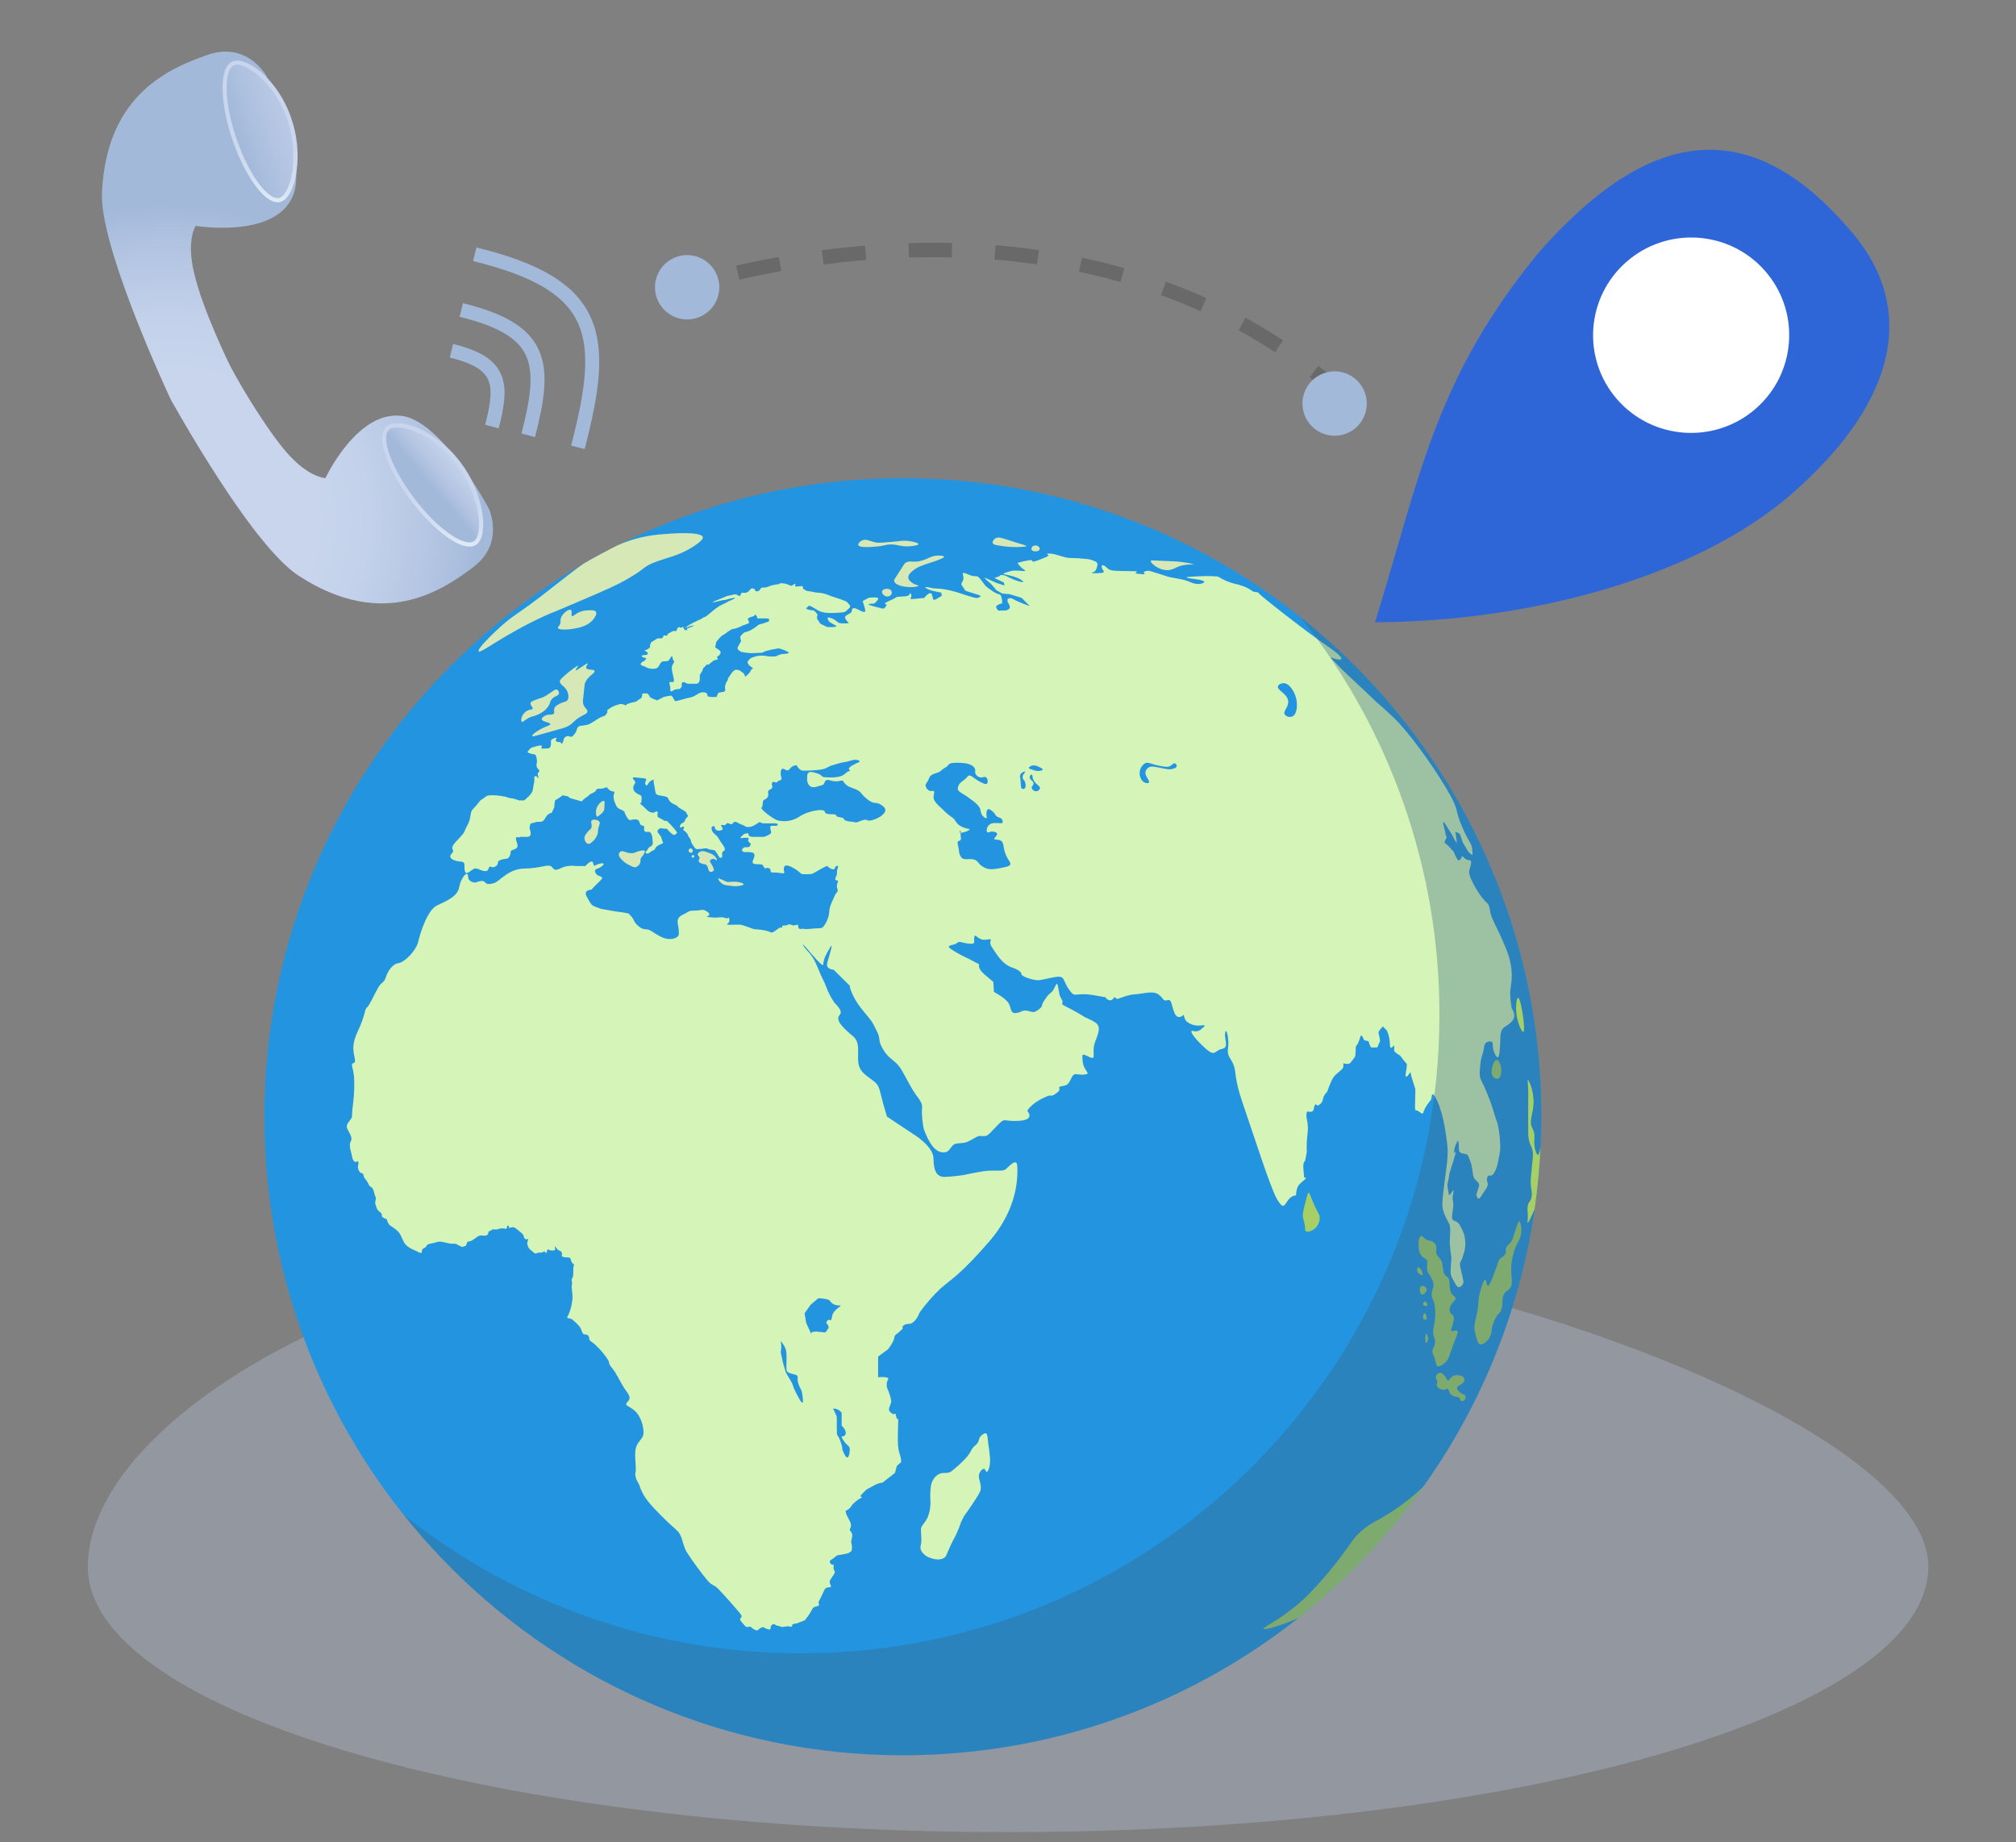 <svg width="197" height="180" viewBox="0 0 197 180" fill="none" xmlns="http://www.w3.org/2000/svg">
<rect x="0" y="0" width="197" height="180" fill="#808080" stroke="none"/>
<path opacity="0.31" d="M98.508 179.011C48.843 179.011 8.581 167.396 8.581 153.069C8.581 138.741 38.112 119.095 87.777 119.095C137.442 119.095 188.435 138.741 188.435 153.069C188.435 167.396 148.173 179.011 98.508 179.011Z" fill="#BFCFE8"/>
<path d="M88.228 171.502C122.684 171.502 150.616 143.57 150.616 109.114C150.616 74.657 122.684 46.725 88.228 46.725C53.771 46.725 25.839 74.657 25.839 109.114C25.839 143.57 53.771 171.502 88.228 171.502Z" fill="#2394E0"/>
<path d="M95.823 140.338C95.604 140.603 95.71 140.745 95.491 141.038C95.333 141.25 95.251 141.224 95.049 141.48C94.95 141.621 94.863 141.769 94.79 141.924C94.633 142.179 94.446 142.415 94.233 142.625C93.933 142.94 93.613 143.236 93.274 143.509C93.159 143.618 93.035 143.717 92.903 143.805C92.485 144.024 92.227 143.838 91.833 143.99C91.546 144.119 91.312 144.34 91.168 144.618C90.963 144.958 90.943 145.27 90.909 145.872C90.874 146.539 90.967 146.588 90.909 147.127C90.886 147.51 90.799 147.887 90.651 148.241C90.354 148.918 90.001 148.997 89.988 149.495C89.988 149.635 90.012 149.702 90.025 150.159C90.034 150.331 90.034 150.503 90.025 150.675C89.993 151.034 89.917 151.097 89.951 151.301C89.984 151.466 90.06 151.618 90.172 151.743C90.366 151.974 90.625 152.142 90.915 152.225C91.151 152.303 91.777 152.514 92.243 152.225C92.496 152.065 92.472 151.903 92.906 150.971C93.213 150.315 93.23 150.382 93.497 149.789C93.858 148.99 93.793 148.94 94.055 148.425C94.274 147.987 94.333 147.998 94.984 147.024C95.53 146.194 95.805 145.776 95.833 145.547C95.92 144.804 95.45 144.39 95.758 143.851C95.848 143.693 96.026 143.479 96.163 143.518C96.301 143.558 96.32 143.81 96.422 143.814C96.557 143.814 96.672 143.364 96.68 143.335C96.756 142.971 96.769 142.597 96.717 142.229C96.643 141.3 96.628 141.635 96.531 140.717C96.489 140.312 96.476 140.104 96.346 140.052C96.215 140 95.939 140.193 95.823 140.338Z" fill="#D5F4B7"/>
<path d="M60.733 83.174C60.677 83.189 60.625 83.216 60.582 83.255C60.539 83.293 60.505 83.341 60.484 83.395C60.4 83.634 60.67 83.913 60.842 84.086C61.04 84.277 61.27 84.431 61.521 84.543C61.818 84.699 61.97 84.775 62.13 84.729C62.219 84.697 62.3 84.648 62.369 84.584C62.438 84.52 62.493 84.443 62.531 84.357C62.643 84.123 62.531 84.056 62.643 83.829C62.73 83.659 62.829 83.633 62.947 83.387C62.999 83.272 63.037 83.201 63.001 83.138C62.938 83.04 62.678 83.103 62.476 83.153C62.08 83.248 62.071 83.339 61.825 83.359C61.614 83.373 61.403 83.346 61.203 83.278C60.974 83.213 60.88 83.133 60.733 83.174Z" fill="#D6E8B5"/>
<path d="M59.031 78.26C58.91 78.187 58.593 78.445 58.424 78.704C58.308 78.885 58.244 79.096 58.238 79.311C58.238 79.387 58.218 79.746 58.349 79.79C58.411 79.811 58.502 79.731 58.682 79.569C58.818 79.47 58.931 79.344 59.015 79.198C59.057 79.054 59.076 78.905 59.07 78.755C59.081 78.449 59.087 78.293 59.031 78.26Z" fill="#D6E8B5"/>
<path d="M57.814 80.179C57.667 80.343 57.912 80.582 57.777 80.898C57.713 81.047 57.647 81.017 57.427 81.284C57.242 81.515 57.126 81.656 57.113 81.842C57.095 82.102 57.262 82.416 57.485 82.451C57.624 82.472 57.741 82.371 57.89 82.247C58.104 82.063 58.269 81.829 58.369 81.565C58.498 81.231 58.369 81.244 58.516 80.772C58.579 80.56 58.646 80.421 58.572 80.292C58.51 80.206 58.417 80.147 58.313 80.125C58.295 80.118 57.957 80.019 57.814 80.179Z" fill="#D6E8B5"/>
<path d="M67.476 82.889C67.419 82.898 67.368 82.929 67.333 82.975C67.299 83.021 67.283 83.079 67.291 83.136C67.296 83.166 67.308 83.195 67.325 83.221C67.341 83.246 67.363 83.268 67.388 83.286C67.414 83.303 67.442 83.315 67.472 83.321C67.502 83.327 67.533 83.327 67.563 83.321H67.586C67.616 83.307 67.642 83.285 67.662 83.257C67.681 83.23 67.693 83.197 67.697 83.164C67.704 83.101 67.686 83.038 67.647 82.988C67.608 82.938 67.55 82.906 67.487 82.899L67.476 82.889Z" fill="#D6E8B5"/>
<path d="M67.597 83.618C67.582 83.647 67.579 83.681 67.587 83.714C67.596 83.746 67.616 83.774 67.644 83.792C67.674 83.807 67.707 83.81 67.74 83.801C67.772 83.793 67.799 83.773 67.818 83.746C67.836 83.724 67.847 83.697 67.848 83.669C67.85 83.641 67.843 83.613 67.827 83.59C67.813 83.576 67.796 83.564 67.778 83.557C67.76 83.549 67.74 83.545 67.72 83.545C67.7 83.545 67.68 83.549 67.662 83.557C67.643 83.564 67.626 83.576 67.612 83.59C67.606 83.598 67.6 83.607 67.597 83.618Z" fill="#D6E8B5"/>
<path d="M68.39 83.229C68.355 83.248 68.179 83.352 68.179 83.487C68.179 83.623 68.323 83.636 68.353 83.792C68.383 83.948 68.234 84.034 68.279 84.164C68.323 84.294 68.446 84.327 68.593 84.385C68.816 84.472 68.859 84.418 68.965 84.478C69.254 84.63 69.137 85.085 69.379 85.178C69.447 85.2 69.521 85.198 69.589 85.173C69.656 85.148 69.713 85.101 69.75 85.039C69.782 84.972 69.75 84.9 69.704 84.781C69.501 84.327 69.332 84.223 69.381 84.09C69.419 84.028 69.475 83.979 69.541 83.949C69.607 83.92 69.681 83.911 69.752 83.924C69.914 83.948 70.001 84.097 70.038 84.071C70.076 84.045 70.038 83.917 69.964 83.803C69.837 83.615 69.653 83.473 69.438 83.398C69.059 83.233 68.688 83.066 68.39 83.229Z" fill="#D6E8B5"/>
<path d="M70.193 85.843C70.223 85.808 70.353 85.865 70.595 85.968C70.747 86.034 70.834 86.083 70.885 86.107C71.163 86.241 71.366 86.142 71.756 86.148C72.207 86.148 72.67 86.296 72.67 86.397C72.67 86.497 72.332 86.546 72.241 86.564C71.995 86.603 71.744 86.603 71.498 86.564C71.044 86.516 70.818 86.492 70.654 86.397C70.34 86.219 70.147 85.901 70.193 85.843Z" fill="#D6E8B5"/>
<path d="M127.874 116.545C127.807 116.545 127.758 116.651 127.522 117.632C127.42 117.988 127.346 118.352 127.301 118.721C127.313 119.278 127.511 119.308 127.522 119.975C127.522 120.11 127.522 120.22 127.597 120.289C127.771 120.443 128.227 120.268 128.502 120.03C128.775 119.776 128.94 119.426 128.962 119.053C128.975 118.633 128.777 118.531 128.39 117.651C128.061 116.907 128 116.534 127.874 116.545Z" fill="#A6D066"/>
<path d="M140.026 121.339C139.84 121.207 139.731 121.264 139.491 121.173C139.101 121.023 139.025 120.729 138.865 120.768C138.705 120.807 138.644 121.192 138.625 121.339C138.625 121.407 138.499 122.468 139.086 122.869C139.227 122.966 139.387 123.011 139.458 123.183C139.5 123.295 139.471 123.369 139.458 123.607C139.437 123.793 139.443 123.981 139.476 124.164C139.53 124.399 139.631 124.43 139.826 124.791C139.92 124.948 139.995 125.115 140.049 125.29C140.169 125.744 139.926 125.959 139.9 126.452C139.878 126.897 140.069 126.871 140.195 127.538C140.28 128.093 140.274 128.658 140.177 129.211C140.095 129.82 140.004 129.904 140.047 130.279C140.101 130.751 140.266 130.825 140.232 131.208C140.192 131.65 139.948 131.715 139.974 132.111C139.989 132.33 140.063 132.31 140.214 132.793C140.364 133.276 140.333 133.409 140.454 133.476C140.703 133.608 141.163 133.186 141.212 133.144C141.624 132.761 141.615 132.434 142.022 131.355C142.308 130.611 142.542 130.152 142.393 130.026C142.245 129.9 141.934 130.167 141.821 130.045C141.747 129.965 141.851 129.814 141.951 129.437C142.051 129.06 142.137 128.757 141.988 128.534C141.895 128.386 141.802 128.415 141.711 128.257C141.674 128.16 141.656 128.055 141.659 127.951C141.663 127.846 141.687 127.743 141.73 127.648C141.903 127.165 142.241 127.122 142.228 126.857C142.217 126.622 141.957 126.652 141.786 126.284C141.685 126.069 141.671 125.822 141.639 125.324C141.643 125.191 141.618 125.059 141.565 124.937C141.461 124.737 141.34 124.763 141.193 124.566C141.083 124.417 141.052 124.239 140.991 123.882C140.944 123.609 140.964 123.603 140.935 123.458C140.814 122.875 140.418 122.851 140.346 122.37C140.298 122.067 140.435 121.946 140.309 121.669C140.244 121.537 140.147 121.423 140.026 121.339Z" fill="#A6D066"/>
<path d="M138.884 125.66C138.666 125.776 138.711 126.392 138.921 126.472C139.06 126.524 139.305 126.351 139.382 126.14C139.408 126.076 139.415 126.005 139.4 125.937C139.365 125.834 139.292 125.749 139.196 125.697C139.1 125.646 138.989 125.633 138.884 125.66Z" fill="#A6D066"/>
<path d="M139.214 128.31C139.294 128.31 139.374 128.495 139.4 128.624C139.415 128.698 139.447 128.858 139.363 128.919C139.324 128.939 139.28 128.946 139.237 128.939C139.194 128.933 139.154 128.913 139.123 128.882C138.962 128.731 139.105 128.319 139.214 128.31Z" fill="#A6D066"/>
<path d="M139.251 127.167C139.186 127.18 139.128 127.218 139.09 127.273C139.052 127.328 139.037 127.396 139.049 127.462C139.066 127.495 139.09 127.525 139.119 127.549C139.148 127.573 139.181 127.591 139.217 127.602C139.253 127.613 139.29 127.617 139.328 127.614C139.365 127.61 139.401 127.6 139.435 127.582L139.455 127.571C139.535 127.477 139.401 127.167 139.251 127.167Z" fill="#A6D066"/>
<path d="M138.59 123.828C138.501 123.853 138.456 124.027 138.48 124.161C138.528 124.443 138.902 124.639 138.995 124.566C139.088 124.494 138.969 124.228 138.865 124.07C138.824 124.003 138.694 123.802 138.59 123.828Z" fill="#A6D066"/>
<path d="M139.363 130.338C139.248 130.359 139.246 131.202 139.363 131.223C139.422 131.236 139.53 131.028 139.549 130.836C139.569 130.578 139.428 130.327 139.363 130.338Z" fill="#A6D066"/>
<path d="M140.691 134.138C140.581 134.16 140.482 134.22 140.411 134.308C140.34 134.395 140.302 134.505 140.303 134.617C140.314 134.734 140.386 134.742 140.431 134.894C140.505 135.136 140.356 135.23 140.412 135.411C140.49 135.654 140.877 135.831 141.17 135.782C141.33 135.754 141.373 135.674 141.464 135.708C141.622 135.769 141.549 136.024 141.759 136.243C141.863 136.334 141.986 136.401 142.12 136.436C142.391 136.535 142.549 136.477 142.636 136.602C142.697 136.691 142.649 136.771 142.729 136.841C142.765 136.869 142.808 136.887 142.853 136.893C142.899 136.9 142.945 136.895 142.987 136.878C143.074 136.836 143.143 136.766 143.184 136.678C143.224 136.591 143.233 136.492 143.208 136.399C143.13 136.189 142.837 136.263 142.562 135.955C142.46 135.842 142.359 135.732 142.376 135.606C142.415 135.338 142.933 135.342 143.076 134.941C143.114 134.86 143.121 134.769 143.095 134.684C142.987 134.389 142.328 134.246 141.934 134.48C141.67 134.638 141.611 134.913 141.473 134.887C141.369 134.866 141.382 134.701 141.215 134.48C141.116 134.366 140.927 134.112 140.691 134.138Z" fill="#A6D066"/>
<path d="M148.437 119.328C148.407 119.328 148.374 119.354 148.086 120.196C147.744 121.194 147.768 121.225 147.644 121.376C147.424 121.64 147.179 121.747 147.146 122.058C147.129 122.203 147.177 122.244 147.146 122.39C147.084 122.663 146.83 122.799 146.685 122.907C146.382 123.132 146.449 123.321 145.892 124.731C145.624 125.411 145.496 125.651 145.394 125.636C145.243 125.614 145.269 125.062 145.135 125.045C145.002 125.029 144.764 125.677 144.619 126.281C144.377 127.277 144.539 127.319 144.324 128.347C144.18 129.029 144.017 129.462 144.102 130.019C144.142 130.244 144.197 130.467 144.268 130.684C144.392 131.089 144.454 131.292 144.582 131.347C144.814 131.449 145.182 131.162 145.394 130.924C145.892 130.353 145.609 129.919 146.038 128.988C146.367 128.272 146.596 128.41 146.739 127.843C146.91 127.208 146.702 126.771 147.053 126.312C147.218 126.099 147.302 126.145 147.478 125.963C148.036 125.382 147.469 124.625 147.753 123.085C147.843 122.544 148.01 122.018 148.251 121.525C148.357 121.346 148.45 121.16 148.528 120.967C148.809 120.185 148.587 119.343 148.437 119.328Z" fill="#A6D066"/>
<path d="M146.26 103.562C146.048 103.562 145.888 104.025 145.855 104.133C145.842 104.172 145.58 104.984 145.983 105.296C146.04 105.34 146.106 105.372 146.176 105.388C146.246 105.404 146.319 105.404 146.39 105.389C146.683 105.283 146.7 104.748 146.702 104.633C146.717 104.144 146.497 103.564 146.26 103.562Z" fill="#A6D066"/>
<path d="M87.375 56.774C87.351 56.655 87.409 56.588 87.782 56.02C88.371 55.115 88.339 55.121 88.427 55.042C88.904 54.658 89.203 55.057 90.179 54.747C90.766 54.561 90.972 54.314 91.6 54.285C91.873 54.272 92.246 54.299 92.263 54.396C92.28 54.493 91.802 54.688 91.249 54.873C90.695 55.059 90.563 55.078 90.106 55.262C89.778 55.373 89.471 55.542 89.201 55.76C88.99 55.946 88.733 56.167 88.759 56.441C88.785 56.717 89.066 56.899 89.183 56.977C89.474 57.162 89.74 57.175 89.74 57.235C89.74 57.294 89.48 57.35 89.183 57.363C88.536 57.397 87.47 57.237 87.375 56.774Z" fill="#D6E8B5"/>
<path d="M86.197 57.752C86.283 57.52 86.862 57.425 87.065 57.679C87.108 57.737 87.134 57.805 87.14 57.877C87.147 57.948 87.134 58.02 87.102 58.084C87.034 58.177 86.936 58.243 86.824 58.27C86.713 58.297 86.595 58.284 86.493 58.233C86.292 58.142 86.14 57.906 86.197 57.752Z" fill="#D6E8B5"/>
<path d="M97.261 52.607C97.106 52.709 96.962 52.903 97.002 53.049C97.054 53.235 97.419 53.291 98.147 53.382C98.678 53.451 99.215 53.469 99.75 53.438C100.215 53.421 100.282 53.393 100.285 53.363C100.295 53.293 99.932 53.203 99.308 53.014C97.965 52.603 97.593 52.388 97.261 52.607Z" fill="#D6E8B5"/>
<path d="M100.802 53.714C100.9 53.924 101.46 53.932 101.577 53.714C101.59 53.682 101.598 53.648 101.598 53.613C101.598 53.578 101.59 53.544 101.577 53.512C101.512 53.407 101.408 53.333 101.288 53.305C101.168 53.278 101.042 53.298 100.938 53.363L100.912 53.382C100.863 53.42 100.826 53.472 100.806 53.532C100.787 53.591 100.785 53.654 100.802 53.714Z" fill="#D6E8B5"/>
<path d="M83.872 53.254C83.963 53.56 85.219 53.439 85.662 53.4C86.572 53.315 86.522 53.185 87.1 53.198C87.815 53.215 88.028 53.421 88.796 53.384C89.188 53.365 89.751 53.282 89.754 53.163C89.758 53.044 89.186 52.899 88.722 52.849C88.196 52.793 88.004 52.875 86.969 52.96C86.239 53.02 85.873 53.049 85.669 53.016C84.985 52.906 84.669 52.614 84.266 52.795C84.041 52.888 83.828 53.111 83.872 53.254Z" fill="#D6E8B5"/>
<path d="M52.011 71.916C52.063 72.024 52.559 71.82 54.373 71.326C55.092 71.13 55.374 71.064 55.738 70.809C56.102 70.555 56.121 70.404 56.586 70.109C57.05 69.813 57.347 69.778 57.398 69.551C57.448 69.325 57.134 69.23 56.992 68.776C56.935 68.591 56.955 68.505 57.067 67.485C57.137 66.835 57.13 66.852 57.141 66.822C57.383 66.056 58.181 65.791 58.1 65.568C58.018 65.345 57.383 65.519 57.288 65.272C57.219 65.1 57.474 64.879 57.437 64.83C57.347 64.736 56.34 65.573 56.257 65.493C56.205 65.442 56.526 65.105 56.478 65.051C56.429 64.997 55.66 65.586 55.296 65.9C54.739 66.383 54.709 66.482 54.707 66.564C54.696 66.946 55.287 67.036 55.48 67.678C55.514 67.786 55.633 68.173 55.443 68.422C55.296 68.607 55.105 68.529 54.633 68.793C54.408 68.918 54.261 68.998 54.189 69.165C54.07 69.416 54.232 69.568 54.116 69.722C53.964 69.919 53.63 69.722 53.23 69.943C53.173 69.977 52.92 70.129 52.935 70.274C52.965 70.54 53.776 70.566 53.784 70.753C53.784 70.898 53.316 70.939 52.714 71.311C52.416 71.465 51.954 71.803 52.011 71.916Z" fill="#D6E8B5"/>
<path d="M50.992 70.532C50.894 70.475 50.936 70.211 50.992 70.053C51.053 69.885 51.154 69.734 51.286 69.612C51.417 69.49 51.576 69.401 51.748 69.353C51.904 69.314 52.003 69.334 52.042 69.26C52.122 69.113 51.785 68.909 51.839 68.688C51.873 68.556 52.084 68.476 52.504 68.316C52.743 68.245 52.977 68.159 53.205 68.058C53.338 67.985 53.467 67.905 53.591 67.818C54.149 67.447 54.264 67.329 54.403 67.376C54.474 67.407 54.534 67.46 54.573 67.526C54.613 67.593 54.631 67.67 54.624 67.747C54.589 68.035 54.113 67.976 53.849 68.413C53.727 68.613 53.77 68.725 53.573 69.02C53.497 69.133 53.41 69.238 53.314 69.334C53.073 69.557 52.792 69.732 52.486 69.851C51.997 70.061 51.984 69.968 51.655 70.144C51.258 70.362 51.096 70.594 50.992 70.532Z" fill="#D6E8B5"/>
<path d="M54.752 60.907C54.676 61.189 54.49 61.254 54.513 61.349C54.555 61.535 55.256 61.561 55.99 61.442C56.567 61.347 57.489 61.182 58.017 60.465C58.091 60.364 58.364 59.993 58.238 59.783C58.136 59.608 57.805 59.621 57.465 59.634C57.18 59.635 56.897 59.691 56.634 59.801C56.19 59.987 56.014 60.258 55.891 60.188C55.769 60.117 55.952 59.705 55.798 59.597C55.644 59.489 55.241 59.755 55.023 60.022C54.906 60.153 54.824 60.312 54.784 60.483C54.748 60.673 54.799 60.728 54.752 60.907Z" fill="#D6E8B5"/>
<path d="M112.447 54.801C112.382 54.987 113.255 55.776 114.181 55.706C114.783 55.659 114.98 55.282 115.923 55.18C116.33 55.135 116.631 55.169 116.633 55.133C116.635 55.098 115.827 54.948 115.147 54.875C114.723 54.833 114.758 54.855 113.432 54.792C112.596 54.753 112.469 54.74 112.447 54.801Z" fill="#D6E8B5"/>
<path d="M55.541 56.174L53.024 58.138C50.599 60.015 50.237 60.033 48.875 61.263C47.998 62.056 46.612 63.437 46.772 63.641C46.969 63.892 49.178 62.025 53.217 60.184C53.942 59.855 53.654 60.013 56.621 58.746C59.642 57.456 60.348 57.116 61.186 56.644C63.118 55.552 62.748 55.439 63.869 54.983C65.182 54.45 66.308 54.354 67.824 53.352C68.72 52.76 68.696 52.55 68.683 52.494C68.534 51.875 65.4 52.145 64.865 52.189C63.756 52.258 62.659 52.462 61.6 52.798C61.172 52.939 60.751 53.102 60.339 53.285C59.231 53.841 58.143 54.427 57.074 55.043C56.517 55.42 56.051 55.782 55.541 56.174Z" fill="#D6E8B5"/>
<path d="M139.123 145.209C139.004 145.328 138.882 145.451 138.751 145.572C137.927 146.335 137.038 147.027 136.095 147.638C134.488 148.708 134.051 148.708 133.072 149.555C132.236 150.282 132.1 150.685 131.006 152.138C130.03 153.434 128.97 154.666 127.834 155.826C125.466 158.157 123.388 158.956 123.481 159.146C123.556 159.294 124.916 158.928 126.852 158.111C131.535 154.416 135.667 150.071 139.123 145.209Z" fill="#A6D066"/>
<path d="M147.727 98.546C147.623 97.999 147.57 97.442 147.569 96.885C147.606 96.259 148.086 94.93 147.164 92.68C146.243 90.431 145.696 89.786 145.587 88.902C145.477 88.017 145.173 88.457 144.203 86.77C143.233 85.084 143.623 85.084 143.735 84.456C143.846 83.828 143.512 84.197 143.177 83.898C142.843 83.599 142.806 83.64 142.806 83.787C142.806 83.933 142.584 84.117 142.475 84.043C142.365 83.969 142.031 83.196 142.031 83.196L141.626 82.754C141.221 82.312 141.035 82.421 141.254 82.053C141.473 81.685 141.291 81.832 141.254 81.463C141.217 81.093 141.033 80.719 141.033 80.392C141.033 80.065 141.44 80.909 141.661 81.204C141.882 81.5 141.955 81.762 142.324 82.347C142.425 82.507 142.215 81.279 142.215 81.279L142.508 81.39C142.804 81.501 142.767 82.091 143.066 82.533C143.365 82.975 143.398 83.196 143.694 83.419C143.989 83.642 143.879 83.456 143.879 83.233C143.887 82.867 143.784 82.507 143.584 82.2C143.289 81.684 143.212 81.611 142.7 80.357C142.187 79.103 142.625 79.175 141.225 76.853C139.824 74.531 137.609 71.465 136.134 70.066C134.659 68.667 134.768 68.886 133.994 68.112C133.219 67.337 131.745 66.051 130.787 65.055C129.828 64.059 129.902 64.206 130.382 64.355C130.861 64.504 131.968 64.687 129.717 63.138C127.465 61.588 123.138 58.181 123.015 57.973C122.893 57.765 122.612 57.96 122.272 57.683C121.932 57.406 121.207 57.144 120.628 57.033C120.074 56.887 119.545 56.66 119.058 56.36C119.03 56.319 118.242 56.236 116.583 56.332C114.924 56.429 116.942 56.553 117.44 56.704C117.937 56.855 117.564 57.05 117.094 57.063C116.624 57.076 116.208 56.801 115.808 56.691C115.409 56.581 114.251 56.383 114.251 56.383C114.251 56.383 113.062 55.994 112.55 55.844C112.037 55.693 112.037 55.803 111.831 55.857C111.624 55.911 111.942 56.043 111.831 56.093C111.719 56.143 111.429 56.065 111.097 56.05C110.764 56.035 111.18 55.864 111.097 55.829C111.013 55.794 109.893 55.816 109.077 55.773C108.261 55.73 108.386 55.608 107.972 55.318C107.557 55.028 107.611 55.485 107.786 55.704C107.96 55.924 107.895 55.994 107.121 56.009C106.346 56.024 106.816 55.94 106.935 55.857C107.054 55.773 107.121 55.69 107.225 55.299C107.329 54.909 106.989 54.844 106.892 54.801C106.661 54.696 106.413 54.633 106.16 54.616C105.627 54.555 105.091 54.523 104.555 54.519C103.998 54.519 103.241 54.12 102.634 54.092C102.026 54.064 102.467 54.216 102.467 54.257C102.467 54.298 102.439 54.369 101.484 54.727C100.529 55.086 101.112 54.686 100.655 54.727C100.238 54.788 99.826 54.88 99.423 55.004C99.591 55.261 99.808 55.481 100.061 55.654C100.447 55.903 99.853 55.751 99.327 55.751C98.801 55.751 98.885 55.766 98.234 55.965C97.584 56.163 99.009 56.137 99.756 56.637C100.503 57.137 99.243 56.762 98.511 56.373C97.779 55.985 97.681 56.29 97.681 56.29L97.17 56.475L98.099 56.918L98.154 57.208L97.382 56.959L96.415 56.522C95.821 56.232 96.843 57.048 96.843 57.048L97.382 57.683L97.963 58.001L98.654 58.056L99.83 58.417L100.633 59.218C100.189 59.075 99.755 58.904 99.332 58.707C98.985 58.521 98.861 58.43 98.682 58.445C98.504 58.46 98.433 58.528 98.446 58.707C98.459 58.885 98.654 59.052 98.682 59.301C98.71 59.55 98.294 59.649 98.294 59.649L97.562 59.662C97.562 59.662 97.257 59.385 97.367 59.22C97.476 59.054 97.924 58.956 97.924 58.956C97.944 58.755 97.921 58.552 97.855 58.361C97.744 57.906 97.731 58.252 96.984 57.754C96.237 57.256 96.23 57.144 96.23 57.144L95.817 56.605C95.409 56.067 95.427 56.496 94.597 56.123C93.766 55.749 94.21 56.163 94.141 56.565C94.073 56.966 93.781 56.981 94.086 57.339C94.39 57.698 94.141 57.547 94.292 57.672C94.442 57.796 94.955 57.906 95.552 58.101C96.148 58.296 95.579 58.391 95.455 58.432C95.33 58.473 94.022 58.032 94.022 58.032C93.499 57.849 92.963 57.705 92.417 57.603C92.112 57.539 91.8 57.507 91.488 57.507C90.754 57.453 91.156 57.438 90.615 57.369C90.074 57.3 90.712 57.618 91.072 57.715C91.433 57.811 91.971 57.901 91.971 57.901L92.04 58.205L91.557 58.495C91.072 58.785 91.237 58.495 91.057 58.081C90.877 57.666 90.314 58.426 90.314 58.426C90.314 58.426 90.231 58.426 89.415 58.51C88.599 58.593 89.166 58.482 89.043 58.122C88.921 57.761 88.947 58.081 88.779 58.177C88.612 58.274 88.378 58.274 87.908 58.302C87.438 58.33 87.797 58.315 86.94 58.688C86.084 59.062 86.663 59.049 86.663 59.049C86.618 59.163 86.555 59.27 86.478 59.366C86.325 59.552 86.132 59.435 85.233 59.201C84.334 58.967 85.418 58.978 85.418 58.978C85.588 58.862 85.725 58.706 85.818 58.523C85.916 58.274 84.889 58.411 84.889 58.411L84.294 58.729C84.294 58.729 84.48 59.268 84.53 59.532C84.581 59.795 84.586 59.948 83.852 59.56C83.118 59.171 83.295 59.699 83.187 59.823C83.079 59.948 82.704 60.071 82.593 60.251C82.481 60.431 82.953 60.888 82.953 60.888C82.687 60.919 82.418 60.924 82.15 60.901C81.792 60.86 81.779 60.598 81.238 60.403C80.698 60.208 80.88 60.5 80.989 60.68C81.099 60.86 81.487 60.998 81.667 61.122C81.848 61.247 81.584 61.274 81.11 61.274C80.636 61.274 80.738 61.178 80.475 61.089C80.211 60.999 80.103 60.903 80.045 60.756C79.988 60.609 79.837 60.589 79.837 60.301C79.837 60.013 80.023 60.202 79.754 59.872C79.484 59.541 79.436 59.686 79.01 59.567C78.585 59.448 78.858 59.402 78.998 59.221C79.137 59.041 79.798 59.651 80.255 59.779C80.579 59.871 80.915 59.909 81.251 59.89C81.565 59.895 81.879 59.88 82.191 59.848C82.648 59.807 82.593 59.779 82.884 59.517C83.176 59.255 83.037 59.281 83.07 59.212C83.103 59.143 82.708 58.776 82.708 58.776C82.334 58.614 81.952 58.476 81.561 58.361C81.117 58.252 80.69 57.96 80.038 57.919C79.386 57.878 79.542 57.822 79.126 57.78C78.71 57.737 78.864 57.724 78.587 57.594C78.31 57.464 78.6 57.386 78.401 57.289C78.202 57.193 77.585 57.475 77.71 57.152C77.835 56.828 77.461 57.235 77.324 57.235C77.186 57.235 77.006 57.05 76.534 56.999C76.062 56.949 76.313 57.055 75.977 57.096C75.697 57.12 75.422 57.183 75.159 57.282C74.969 57.384 74.752 57.427 74.537 57.406C74.275 57.378 74.275 57.821 73.957 57.778C73.639 57.735 73.901 57.627 73.68 57.531C73.459 57.434 73.431 57.516 73.376 57.531C73.32 57.546 73.154 57.876 72.891 57.917C72.627 57.958 72.822 57.889 72.56 57.917C72.298 57.945 72.489 58.042 72.352 58.166C72.214 58.291 72.09 58.166 72.021 58.11C71.887 58.062 71.739 58.062 71.605 58.11C71.508 58.151 71.259 58.179 71.066 58.235C70.873 58.291 70.817 58.346 69.974 58.677C69.13 59.008 70.057 58.789 70.334 58.705C70.5 58.655 70.672 58.627 70.845 58.621C71.15 58.531 71.461 58.457 71.774 58.4C71.926 58.4 71.662 58.568 71.402 58.664C71.142 58.761 71.319 58.692 71.031 58.85C70.893 58.93 70.75 58.999 70.602 59.056C70.174 59.264 69.91 59.459 69.316 59.97C68.721 60.481 68.818 60.219 68.681 60.371C68.543 60.524 67.947 60.661 67.228 61.146C66.509 61.631 67.413 61.118 67.754 61.118C68.094 61.118 67.02 61.38 67.131 61.49C67.243 61.6 66.867 61.655 66.799 61.365C66.73 61.076 66.59 61.462 66.453 61.31C66.316 61.157 66.12 61.462 66.12 61.6C66.12 61.737 65.858 61.559 65.609 61.739C65.361 61.919 65.305 61.808 65.221 62.029C65.138 62.25 64.807 61.932 64.807 62.196C64.807 62.46 64.281 62.361 64.281 62.361C64.281 62.361 63.88 62.597 63.687 62.722C63.493 62.846 63.521 63.233 63.521 63.233C63.417 63.362 63.278 63.457 63.12 63.506C62.856 63.589 63.077 63.602 63.202 63.692C63.326 63.781 63.298 63.803 63.285 63.898C63.272 63.993 63.099 63.994 62.828 64.024C62.557 64.054 62.731 64.21 62.995 64.273C63.259 64.336 63.148 64.329 63.023 64.507C62.899 64.686 62.837 64.548 62.652 64.784C62.466 65.02 62.973 65.106 62.973 65.106C63.223 65.274 63.521 65.359 63.822 65.347C64.411 65.366 64.357 64.996 64.578 64.756C64.799 64.516 64.95 64.663 65.204 64.589C65.459 64.515 65.409 64.386 65.576 64.184C65.743 63.981 65.686 64.351 65.816 64.533C65.946 64.715 65.871 64.663 65.76 64.884C65.672 65.028 65.633 65.196 65.648 65.364C65.678 65.588 65.721 65.81 65.778 66.029C65.834 66.378 65.871 66.341 65.853 66.525C65.834 66.709 65.704 66.618 65.502 66.636C65.299 66.655 65.502 66.895 65.502 67.355C65.502 67.816 65.741 67.355 66.167 67.337C66.592 67.318 66.388 67.337 66.553 67.171C66.719 67.006 66.553 67.073 66.628 66.778C66.702 66.482 67.163 66.807 67.163 66.807H68.01C68.452 66.807 68.381 66.27 68.381 66.049C68.381 65.828 68.593 65.711 68.675 65.416C68.757 65.12 68.768 65.299 68.961 65.044C69.154 64.79 69.054 64.985 69.192 64.948C69.329 64.91 69.584 64.637 69.695 64.576C69.797 64.506 69.917 64.467 70.041 64.465C70.275 64.422 70.041 64.214 70.041 64.214C70.041 64.214 70.137 64.13 70.226 64.061C70.316 63.998 70.382 63.905 70.412 63.799C70.468 63.66 70.275 63.523 70.275 63.523L69.886 63.246L69.998 62.72C70.15 62.511 70.322 62.317 70.509 62.138C70.735 62.017 70.948 61.874 71.146 61.711C71.601 61.379 71.588 61.49 71.889 61.406C72.124 61.331 72.351 61.233 72.567 61.115C72.772 61.06 72.971 60.986 73.162 60.894C73.272 60.81 73.106 60.632 73.078 60.507C73.05 60.383 73.264 60.355 73.368 60.286C73.472 60.217 73.535 60.325 73.728 60.119C73.922 59.913 74.004 60.422 74.004 60.422H74.793L75.139 60.45C75.139 60.45 75.194 60.665 75.098 60.736C74.79 60.851 74.475 60.949 74.156 61.029C74.156 61.029 73.45 61.613 73.022 61.709C72.595 61.806 72.623 61.904 72.428 62.081C72.233 62.257 72.428 62.638 72.428 62.638C72.428 62.638 72.263 62.911 72.11 63.196C71.958 63.48 72.337 63.638 72.465 63.701C72.775 63.765 73.089 63.806 73.405 63.822C73.405 63.822 73.728 63.803 74.199 63.792C74.669 63.781 74.41 63.755 74.873 63.606C75.273 63.494 75.679 63.408 76.09 63.348C76.402 63.43 76.705 63.544 76.993 63.69C77.335 63.876 76.486 63.911 76.367 63.911C76.168 63.965 75.976 64.043 75.794 64.141C75.794 64.141 75.536 64.141 75.259 64.141C74.983 64.141 74.836 64.058 74.394 64.058C74.121 64.055 73.851 64.108 73.6 64.214C73.495 64.236 73.397 64.281 73.311 64.345C73.225 64.409 73.154 64.491 73.102 64.585C72.945 64.788 73.246 65.074 73.474 65.211C73.703 65.349 73.474 65.323 73.403 65.447C73.317 65.646 73.184 65.821 73.017 65.958C72.686 66.291 72.865 65.932 72.645 65.772C72.426 65.613 72.274 65.44 71.939 65.44C71.605 65.44 71.302 66.103 71.22 66.159C71.139 66.215 71.109 66.464 71.109 66.464C70.969 66.645 70.879 66.859 70.847 67.086C70.84 67.211 70.85 67.336 70.879 67.458C70.85 67.506 70.809 67.546 70.761 67.574C70.713 67.603 70.658 67.618 70.602 67.619C70.464 67.632 70.329 67.658 70.197 67.697C70.134 67.816 70.079 67.939 70.033 68.065C70.014 68.139 69.942 68.084 69.719 68.102C69.526 68.117 69.332 68.091 69.149 68.028C69.093 67.991 69.242 67.695 68.777 67.64C68.313 67.584 68.034 68.028 67.486 68.139C66.938 68.251 66.117 68.511 66.02 68.511C65.923 68.511 65.896 68.386 65.758 68.152C65.621 67.918 65.522 67.967 65.481 67.985C65.318 68 65.156 68.028 64.996 68.067C64.679 68.151 64.887 68.11 64.417 68.331C63.947 68.552 64.231 68.372 64.112 68.372C63.993 68.372 64.015 68.372 63.67 68.206C63.324 68.041 63.573 68.138 63.484 68.02C63.42 67.928 63.351 67.84 63.276 67.757C63.129 67.749 62.981 67.749 62.834 67.757C62.709 67.772 62.778 67.853 62.737 68.046C62.696 68.24 62.585 68.232 62.323 68.435C62.061 68.637 62.059 68.546 61.561 68.699C61.063 68.851 61.175 68.946 61.175 68.946C61.068 68.879 60.95 68.832 60.827 68.808C60.565 68.74 60.55 68.823 60.303 68.877C60.024 68.952 59.762 69.078 59.529 69.249C59.168 69.47 59.473 69.373 59.293 69.706C59.112 70.038 58.96 69.927 58.549 70.163C58.139 70.399 57.665 70.783 57.347 70.826C57.03 70.869 57.043 70.895 56.71 70.923C56.377 70.95 56.309 71.48 56.309 71.48C56.212 71.641 56.096 71.789 55.963 71.922C55.777 72.089 55.603 71.894 55.465 71.922C55.395 71.93 55.327 71.954 55.267 71.993C55.207 72.031 55.157 72.082 55.12 72.143C55.087 72.286 55.041 72.425 54.982 72.559C54.843 72.849 54.899 72.546 54.733 72.519C54.568 72.491 54.362 72.504 54.317 72.394C54.273 72.284 54.358 72.283 54.373 72.143C54.388 72.004 54.235 72.115 53.986 72.214C53.737 72.312 53.89 72.559 53.819 72.84C53.748 73.121 53.689 73.126 53.191 73.145C52.693 73.163 52.952 73.089 52.952 72.942C52.952 72.795 52.823 72.849 52.675 72.849C52.431 72.903 52.191 72.97 51.956 73.052C51.79 73.089 51.532 73.494 51.532 73.494C51.726 73.603 51.939 73.673 52.16 73.698C52.416 73.698 52.398 73.994 52.435 74.07C52.463 74.197 52.476 74.328 52.472 74.458C52.423 74.62 52.417 74.791 52.454 74.956C52.528 75.142 52.842 75.289 52.639 75.454C52.437 75.619 52.602 75.64 52.602 75.952C52.602 76.264 52.455 75.675 52.29 75.841C52.125 76.006 52.272 76.026 52.197 76.429C52.123 76.833 52.123 76.745 52.067 77.173C52.011 77.6 51.22 78.206 51.22 78.206H50.75C50.638 78.206 50.334 78.035 49.864 77.979C49.394 77.923 49.864 77.901 48.896 77.761C47.928 77.622 47.595 77.761 47.595 77.761L46.932 78.215C46.712 78.514 46.471 78.797 46.213 79.064C45.964 79.285 46.027 79.64 45.88 80.14C45.733 80.639 45.631 80.636 45.466 81.05C45.301 81.464 45.327 81.409 44.552 82.239C43.777 83.07 44.58 82.958 44.138 83.4C43.695 83.843 44.386 84.144 44.968 84.175C45.55 84.207 45.327 84.534 45.41 85.031C45.494 85.529 45.797 85.227 46.129 85.005C46.462 84.784 46.378 84.866 46.545 84.866C46.713 84.866 46.876 85.004 47.209 85.087C47.541 85.171 47.679 85.087 47.766 84.81C47.853 84.534 48.125 84.755 48.125 84.755C48.125 84.755 48.595 84.699 48.65 84.34C48.706 83.982 48.79 84.155 48.846 84.064C48.901 83.972 49.618 83.878 49.618 83.878C49.7 83.809 49.767 83.724 49.815 83.628C49.862 83.532 49.89 83.427 49.895 83.32C49.895 82.988 50.062 83.135 50.421 82.906C50.78 82.678 50.393 82.213 50.421 81.936C50.449 81.659 50.559 81.88 50.78 81.799C51.001 81.717 50.863 81.741 50.863 81.741L50.891 81.767H51.528C52.108 81.767 51.749 80.968 51.749 80.968C51.751 80.833 51.77 80.698 51.805 80.567C51.861 80.381 52.164 80.422 52.247 80.368C52.331 80.314 52.433 80.296 52.773 80.296C52.862 80.3 52.951 80.28 53.029 80.236C53.108 80.193 53.172 80.129 53.215 80.05C53.215 80.05 53.401 79.735 53.492 79.625C53.624 79.522 53.774 79.445 53.934 79.398C53.988 79.255 54.05 79.116 54.12 78.98C54.204 78.843 54.148 78.757 54.204 78.423C54.26 78.088 54.232 78.228 54.389 78.116C54.562 78.016 54.729 77.905 54.887 77.784C55.22 77.535 54.887 77.784 55.192 77.756C55.286 77.752 55.38 77.77 55.467 77.809C55.553 77.847 55.63 77.904 55.69 77.977C55.69 77.977 55.967 78.061 56.465 78.198C56.963 78.336 56.797 78.338 56.991 78.144C57.184 77.951 57.448 77.84 57.585 77.674C57.723 77.509 57.695 77.632 57.999 77.438C58.304 77.245 58.096 77.397 58.248 77.204C58.401 77.011 58.332 77.093 58.787 77.052C59.242 77.011 59.216 76.816 59.369 77.009C59.43 77.098 59.51 77.172 59.603 77.227C59.696 77.283 59.8 77.317 59.907 77.329C60.184 77.382 59.95 77.576 59.95 77.797C59.956 78.055 60.02 78.309 60.136 78.54C60.288 78.941 60.426 78.997 60.771 79.149C61.117 79.302 60.957 79.335 61.255 79.841C61.552 80.346 61.626 80.026 62.126 80.062C62.626 80.097 62.39 80.559 62.707 80.641C63.025 80.723 62.943 80.768 62.943 80.974C62.943 81.18 62.943 81.319 63.343 81.279C63.742 81.238 63.759 81.99 63.759 82.066C63.759 82.142 63.876 82.523 63.635 82.668C63.393 82.813 63.371 82.835 63.282 83.014C63.192 83.192 63.135 83.118 63.096 83.242C63.057 83.367 63.192 83.428 63.324 83.395C63.456 83.361 63.553 83.209 63.794 83.111C63.862 83.088 63.924 83.049 63.973 82.997C64.022 82.945 64.058 82.882 64.077 82.813C64.206 82.665 64.373 82.556 64.56 82.496C64.946 82.33 64.762 82.293 64.762 82.293L64.597 81.758C64.597 81.758 64.43 81.518 64.283 81.334C64.136 81.15 64.485 80.929 64.485 80.929L65.167 80.983C65.276 81.114 65.394 81.238 65.518 81.355C65.704 81.522 65.777 81.576 65.89 81.576C66.003 81.576 66.165 81.373 66.165 81.373C66.165 81.373 66.165 81.243 65.52 80.561C64.876 79.879 65.225 80.359 64.929 80.19C64.634 80.021 64.266 79.818 64.266 79.818C64.242 79.677 64.242 79.534 64.266 79.393C64.303 79.135 63.859 79.411 63.859 79.411C63.721 79.401 63.584 79.371 63.454 79.32C63.325 79.238 63.207 79.139 63.105 79.025C62.974 78.885 62.831 78.756 62.679 78.638C62.421 78.434 62.679 78.49 62.679 78.362C62.679 78.233 62.698 78.194 62.698 77.936C62.698 77.678 62.568 77.715 62.275 77.55C61.981 77.384 61.795 77.108 61.914 76.794C62.033 76.48 62.219 76.517 61.914 76.167C61.609 75.818 62.2 76 62.843 76.037C63.486 76.075 62.88 76.387 63.083 76.663C63.285 76.94 63.269 76.461 63.64 76.277C64.012 76.093 63.826 76.166 63.878 76.463C63.93 76.76 63.971 76.851 64.026 77.291C64.082 77.732 64.285 77.68 64.857 77.791C65.429 77.903 65.19 78.012 65.485 78.325C65.78 78.637 65.962 78.546 66.185 78.767C66.408 78.988 66.371 78.915 66.811 79.192C67.252 79.469 66.997 79.45 67.163 79.597C67.328 79.744 67.144 79.818 66.995 80.021C66.847 80.223 67.051 80.225 66.665 80.428C66.278 80.63 66.499 80.985 66.59 80.851C66.681 80.718 66.962 80.758 66.811 80.944C66.661 81.13 66.921 81.147 67.126 81.424C67.33 81.7 67.144 81.57 67.347 81.829C67.549 82.087 67.475 82.05 67.532 82.235C67.59 82.421 67.607 82.421 67.828 82.752C68.049 83.083 68.177 82.938 68.288 82.954C68.463 82.966 68.637 82.947 68.805 82.899C68.991 82.872 69.18 82.912 69.34 83.01C69.34 83.01 69.764 83.029 69.875 83.12C70.034 83.329 70.176 83.551 70.299 83.783C70.299 83.783 70.576 83.894 70.576 83.655C70.576 83.415 70.52 83.434 70.594 83.268C70.668 83.103 70.853 83.157 70.834 82.973C70.797 82.819 70.728 82.674 70.631 82.547C70.471 82.329 70.323 82.102 70.189 81.868C70.003 81.535 69.632 81.461 69.543 81.037C69.454 80.613 69.894 80.704 69.857 80.835C69.82 80.965 70.022 81.24 70.392 81.147C70.761 81.054 70.613 80.961 70.485 80.704C70.356 80.448 70.76 80.76 70.945 80.539C71.131 80.318 71.148 80.465 71.369 80.52C71.59 80.576 71.59 80.409 71.74 80.318C71.891 80.227 72.255 80.483 72.255 80.483C72.433 80.544 72.606 80.618 72.772 80.704C72.837 80.753 72.912 80.786 72.992 80.802C73.071 80.818 73.153 80.816 73.232 80.797C73.454 80.779 73.604 80.723 74.026 80.446C74.448 80.169 74.137 80.428 74.617 80.446C75.096 80.465 75.096 80.446 75.65 80.446C76.203 80.446 75.962 80.649 75.889 80.686C75.817 80.723 75.759 80.667 75.428 80.686C75.098 80.704 75.373 81.173 75.354 81.355C75.336 81.537 74.671 81.769 74.671 81.769H73.584C72.937 81.769 73.232 81.338 73.049 81.412C72.865 81.487 72.79 81.371 72.476 81.702C72.162 82.033 72.532 81.84 72.902 81.858C73.272 81.877 73.14 81.858 73.123 82.044C73.106 82.23 73.104 82.204 73.272 82.351C73.439 82.497 73.346 82.466 73.29 82.652C73.234 82.837 72.772 82.774 72.772 82.774C72.772 82.774 72.4 82.936 72.532 83.146C72.664 83.356 72.976 83.181 73.474 83.291C73.972 83.4 73.593 83.922 73.552 84.156C73.511 84.391 73.649 84.446 74.132 84.446C74.615 84.446 74.492 84.515 74.659 84.751C74.826 84.987 74.866 84.695 75.155 84.835C75.445 84.974 75.155 85.249 75.475 85.249C75.78 85.249 76.085 85.272 76.387 85.318C76.844 85.373 76.54 85.18 76.595 84.82C76.651 84.459 76.967 84.502 77.524 84.807C78.082 85.111 78.23 85.364 78.383 85.414C78.673 85.43 78.964 85.426 79.254 85.401C79.44 85.401 79.96 85.03 80.499 84.751C81.037 84.472 80.79 84.751 81.259 84.903C81.727 85.056 81.444 84.736 81.757 84.612C82.069 84.487 81.757 84.957 81.784 85.234C81.812 85.511 81.757 85.442 81.675 85.691C81.593 85.94 81.578 85.996 81.812 86.024C82.046 86.052 81.66 86.395 81.812 86.797C81.965 87.198 81.716 87.144 81.604 87.447C81.493 87.75 81.047 88.485 81.037 89.052C80.998 89.603 80.79 90.129 80.443 90.559C80.222 90.767 80.097 90.655 79.295 90.745C78.492 90.834 78.522 90.704 78.314 90.758C78.106 90.811 77.996 90.717 77.996 90.455C77.996 90.193 77.678 90.537 77.333 90.371C76.987 90.206 77.11 90.427 76.655 90.427C76.2 90.427 76.612 90.633 76.35 90.633C76.088 90.633 76.225 90.633 75.728 90.966C75.23 91.298 75.479 90.994 74.427 90.856C73.376 90.719 74.039 90.91 73.099 90.579C72.159 90.249 72.435 90.358 71.495 90.358C70.555 90.358 71.356 90.33 71.274 89.86C71.192 89.39 71.274 89.86 70.858 89.693C70.442 89.526 70.36 89.721 69.502 89.637C68.643 89.554 69.364 89.526 69.316 89.361C69.268 89.195 69.234 89.139 68.93 88.974C68.625 88.809 68.541 88.974 67.878 88.974C67.215 88.974 67.352 89.084 66.745 89.361C66.137 89.637 66.187 90.026 66.247 90.356C66.316 90.665 66.344 90.981 66.33 91.296C66.302 91.657 65.472 91.989 64.56 91.517C63.648 91.046 63.564 90.8 63.094 90.8C62.624 90.8 62.07 90.275 61.931 89.914C61.791 89.554 61.517 89.416 61.489 89.307C61.461 89.197 60.16 89.056 60.16 89.056L58.75 88.807C58.75 88.807 58.501 88.725 58.142 88.586C57.784 88.446 57.726 88.311 57.34 87.618C56.953 86.925 57.81 86.927 57.81 86.927C57.81 86.927 57.92 86.741 58.585 86.124C59.25 85.507 58.417 85.765 58.196 85.295C57.975 84.825 58.473 84.963 58.861 84.604C59.25 84.246 58.676 84.327 58.304 84.493C57.933 84.658 58.083 84.641 57.944 84.281C57.804 83.921 57.2 84.621 57.2 84.621H56.26C55.762 84.544 55.251 84.618 54.794 84.833C54.051 85.193 54.157 84.833 53.827 84.634C53.496 84.435 52.803 84.84 51.225 84.868C49.648 84.896 48.847 86.118 48.275 86.284C47.703 86.449 47.532 86.384 47.346 86.163C47.16 85.942 46.478 86.23 46.478 86.23C46.478 86.23 45.76 86.265 45.735 85.619C45.711 84.972 45.035 85.765 44.87 86.687C44.704 87.609 43.615 88.034 42.692 88.478C41.769 88.922 41.076 91.118 40.868 92.008C40.66 92.898 39.539 94.028 38.932 94.111C38.324 94.195 37.865 94.955 37.7 95.493C37.535 96.032 37.299 95.923 36.968 96.476C36.637 97.03 36.178 98.08 35.944 98.344C35.71 98.607 35.736 98.55 35.667 98.841C35.486 99.532 35.237 100.204 34.924 100.846C34.426 101.924 34.523 102.518 34.564 102.88C34.605 103.243 34.841 103.821 34.538 103.876C34.235 103.932 34.495 104.278 34.592 105.134C34.648 106.053 34.615 106.975 34.495 107.888C34.437 108.272 34.405 108.66 34.398 109.049C34.385 109.45 33.666 109.792 33.956 110.334C34.246 110.877 34.467 111.234 34.274 111.523C34.081 111.813 34.274 112.464 34.274 112.464C34.274 112.464 34.358 112.755 34.426 113.101C34.495 113.446 34.703 113.612 34.868 113.502C35.034 113.393 35.054 113.586 35.008 113.82C34.974 113.922 34.965 114.03 34.982 114.136C34.998 114.242 35.041 114.343 35.104 114.429C35.255 114.706 35.311 114.526 35.45 114.678C35.589 114.831 35.463 114.94 35.74 115.258C36.017 115.576 36.004 115.852 36.266 115.992C36.528 116.131 36.542 116.573 36.663 116.863C36.784 117.153 36.723 117.071 36.68 117.389C36.637 117.707 36.68 117.575 36.764 117.9C36.847 118.225 36.949 118.271 37.206 118.494C37.462 118.717 37.124 118.84 37.538 119.02C37.953 119.2 37.745 119.145 37.91 119.462C38.075 119.78 38.118 119.711 38.601 120.072C39.084 120.432 39.112 120.611 39.431 121.289C39.751 121.967 40.593 122.16 40.938 122.368C41.284 122.576 41.202 122.216 41.256 122.104C41.31 121.993 41.589 121.87 41.589 121.87C41.589 121.87 41.726 121.565 41.977 121.538C42.232 121.492 42.484 121.43 42.731 121.352C43.103 121.261 43.359 121.389 43.846 121.482C44.333 121.575 44.141 121.5 44.381 121.519C44.621 121.538 44.528 121.538 44.938 121.74C45.349 121.943 45.124 121.796 45.362 121.777C45.6 121.759 45.527 121.629 45.639 121.426C45.75 121.224 45.841 121.352 46.081 121.224C46.263 121.122 46.436 121.005 46.597 120.874C46.911 120.653 47.058 120.726 47.298 120.735C47.538 120.744 47.686 120.689 47.721 120.449C47.757 120.209 47.92 120.311 48.017 120.2C48.114 120.088 48.184 120.118 48.418 120.131C48.548 120.143 48.678 120.115 48.79 120.049C48.918 120.031 49.048 120.022 49.178 120.022C49.364 120.022 49.537 120.174 49.537 119.91C49.537 119.646 49.813 119.773 49.722 119.91C49.631 120.048 49.958 119.91 50.109 119.91C50.259 119.91 50.276 119.91 50.802 120.339C51.328 120.768 51.12 120.781 51.203 120.906C51.287 121.03 51.354 121.17 51.534 121.058C51.714 120.947 51.478 121.335 51.534 121.569C51.59 121.803 51.534 121.681 51.645 121.889C51.757 122.097 51.852 122.11 52.075 122.318C52.297 122.526 52.324 122.504 52.502 122.428C52.68 122.351 52.792 122.428 52.987 122.372C53.182 122.316 53.111 122.186 53.304 122.372C53.498 122.558 53.407 122.203 53.49 122.11C53.574 122.017 53.602 122.203 54.007 122.184C54.412 122.166 54.209 122.017 54.209 121.833C54.209 121.649 54.43 122.128 54.672 122.205C54.713 122.214 54.752 122.232 54.787 122.257C54.821 122.282 54.85 122.314 54.872 122.35C54.894 122.386 54.909 122.427 54.916 122.469C54.922 122.511 54.92 122.554 54.91 122.595C54.906 122.613 54.9 122.63 54.893 122.647C54.837 122.814 55.205 122.868 55.538 122.868C55.87 122.868 55.724 123.254 55.945 123.425C56.166 123.596 56.091 123.535 56.036 123.812C55.98 124.089 56.091 124.605 55.926 124.882C55.761 125.159 55.963 125.103 55.889 125.489C55.815 125.876 55.926 126.006 55.945 126.671C55.963 127.336 55.662 128.325 55.469 128.603C55.276 128.882 55.759 128.756 55.954 128.949C56.149 129.142 56.216 129.157 56.561 129.528C56.907 129.9 56.838 130.359 57.1 130.374C57.362 130.389 57.57 130.47 57.57 130.76C57.57 131.05 57.834 131.05 58.304 131.522C58.686 131.892 59.029 132.3 59.328 132.739C59.66 133.209 59.356 133.125 59.798 133.651C60.24 134.177 60.628 135.061 60.987 135.615C61.346 136.169 61.762 136.499 61.346 136.943C60.929 137.387 61.401 137.274 62.068 137.883C62.735 138.493 63.062 139.927 62.785 140.401C62.509 140.875 62.122 141.064 62.076 141.867C62.029 142.669 62.204 143.47 62.094 143.911C61.985 144.351 62.453 145.044 62.453 145.044C62.587 145.484 62.782 145.903 63.034 146.289C63.504 147.063 65.301 148.806 66.05 149.447C66.799 150.088 66.607 150.885 67.165 151.744C67.722 152.602 68.437 153.568 69.022 154.289C69.608 155.01 69.686 154.759 70.137 155.201C70.589 155.643 72.24 157.497 72.433 157.802C72.627 158.107 72.103 158.079 72.433 158.438C72.764 158.796 72.848 159.047 73.153 158.963C73.457 158.88 73.32 159.019 73.71 159.216C74.1 159.413 73.987 159.268 74.317 159.075C74.648 158.882 74.568 159.047 75.037 159.186C75.505 159.326 75.148 158.965 75.425 158.772C75.702 158.579 75.674 158.772 75.895 158.828C76.045 158.856 76.193 158.895 76.337 158.945C76.502 159.006 76.476 158.945 76.918 158.909C77.361 158.874 76.918 158.909 77.195 158.937C77.472 158.965 77.363 158.909 77.416 158.772C77.47 158.634 77.803 158.633 77.803 158.633L78.633 158.328C78.828 158.103 79.003 157.862 79.159 157.609C79.436 157.167 79.345 157.052 79.804 156.955C80.263 156.858 79.888 156.715 80.016 156.466C80.144 156.217 80.228 156.071 80.423 155.636C80.618 155.201 80.653 155.121 81.011 155.093C81.37 155.065 81.136 154.908 81.084 154.664C81.032 154.421 81.192 154.293 81.469 153.862C81.745 153.43 81.418 153.581 81.454 153.083C81.489 152.585 81.454 153.083 81.177 152.788C80.9 152.492 81.326 152.345 81.326 152.345L81.805 151.974L82.875 151.771L83.193 151.571C83.249 151.405 83.268 151.23 83.248 151.056C83.208 150.899 83.183 150.737 83.174 150.575C83.228 150.401 83.265 150.223 83.286 150.042C83.284 149.875 83.217 149.716 83.1 149.598C82.953 149.395 83.1 149.451 83.156 149.1C83.211 148.749 82.784 148.253 82.678 147.864C82.572 147.476 82.678 147.678 82.972 147.422C83.265 147.166 83.12 147.182 83.323 146.98C83.557 146.74 83.824 146.535 84.116 146.37C84.54 146.112 83.728 146.463 84.302 145.91C84.876 145.356 84.439 145.689 85.214 145.246C85.989 144.804 86.21 144.886 86.21 144.886L86.847 144.388L87.455 143.918L87.641 143.227L88.057 142.866C88.061 142.631 88.023 142.397 87.945 142.175C87.806 141.705 87.694 141.432 87.75 139.604C87.806 137.776 87.75 139.16 87.583 138.441C87.416 137.722 87.583 138.441 87.083 138.054C86.583 137.668 87.135 137.335 87.083 136.837C87.004 136.416 86.871 136.006 86.687 135.619C86.687 135.619 86.557 135.123 86.78 134.79C87.003 134.458 85.807 134.569 85.807 134.569V132.551L86.777 131.836C86.777 131.836 87.334 131.121 87.386 130.732C87.438 130.344 87.561 130.463 88.059 129.965C88.556 129.467 88.085 129.978 88.194 129.647C88.304 129.317 88.965 129.343 88.965 129.343C88.965 129.343 89.537 129.175 89.87 128.228C90.475 127.394 91.154 126.617 91.899 125.906C92.895 125.021 93.781 124.635 96.659 121.315C99.537 117.995 99.446 114.877 99.409 113.957C99.371 113.038 98.597 113.994 98.266 114.251C97.935 114.507 97.086 114.288 96.126 114.437C95.165 114.585 94.171 114.808 94.171 114.808C93.549 114.906 92.921 114.968 92.291 114.994C91.591 114.994 91.221 114.476 91.221 113.223C91.221 111.971 89.222 110.797 89.222 110.797L86.676 109.101C86.676 109.101 86.346 108.068 86.087 106.999C85.829 105.931 85.792 105.929 84.787 105.192C83.782 104.454 83.828 103.9 83.858 102.721C83.888 101.541 83.442 101.327 83.115 101.049C82.788 100.77 82.037 100.081 81.954 99.722C81.87 99.364 81.898 99.417 82.119 99.057C82.34 98.697 81.561 98.005 81.561 98.005C81.231 97.534 80.961 97.023 80.759 96.484C80.426 95.599 80.454 95.904 79.873 94.466C79.291 93.028 78.823 93 78.49 92.363C78.158 91.726 80.454 94.778 80.454 94.221C80.454 93.663 80.813 93.106 81.145 92.532C81.478 91.958 81.036 93.39 80.841 94.053C80.645 94.717 81.45 94.746 81.45 94.746L83.027 96.296C83.027 96.296 83.139 97.292 84.272 98.674C85.406 100.056 85.101 99.642 85.628 100.638C86.156 101.634 85.684 101.522 86.32 102.574C86.955 103.625 87.509 103.514 88.144 104.618C88.779 105.721 89.058 106.388 89.666 107.191C90.273 107.993 90.082 108.131 90.082 108.545C90.082 108.96 90.164 110.095 90.331 110.481C90.498 110.868 91.05 112.447 92.018 112.584C92.986 112.722 92.761 111.81 93.539 111.726C94.318 111.642 94.283 111.726 94.977 111.34C95.672 110.953 95.587 110.981 96.055 111.009C96.523 111.037 96.581 110.869 97.439 109.985C98.297 109.101 97.963 109.625 99.596 109.513C101.229 109.402 100.38 108.545 100.38 108.545C100.38 108.545 100.676 107.919 101.855 107.328C103.035 106.737 102.483 107.328 103.184 106.849C103.884 106.37 103.221 106.258 103.663 106.149C104.105 106.039 104.326 106.149 104.659 105.405C104.992 104.662 105.175 105.073 105.948 104.998C106.721 104.924 105.911 104.705 105.802 103.744C105.692 102.784 105.802 103.001 106.504 103.302C107.206 103.603 106.614 102.823 107.019 101.79C107.424 100.757 107.463 100.389 107.24 100.094C107.017 99.798 106.023 99.393 106.023 99.393C105.474 99.045 104.908 98.725 104.326 98.434C103.368 97.955 104.031 98.139 103.769 97.691C103.507 97.244 103.548 97.249 103.397 96.439C103.247 95.629 103.139 96.625 102.734 96.956C102.329 97.286 102.29 97.398 101.991 97.84C101.692 98.282 101.991 98.282 101.476 98.652C100.962 99.022 100.96 98.873 100.406 98.763C99.853 98.654 99.778 98.949 99.262 98.984C98.745 99.02 98.857 98.652 98.599 98.098C98.34 97.545 97.123 96.918 97.123 96.918L97.068 95.941L96.256 95.259C95.444 94.578 95.698 94.226 95.698 94.226L94.721 93.71C94.18 93.47 93.657 93.193 93.155 92.879C92.14 92.272 93.155 92.437 93.486 92.16C93.816 91.883 93.874 92.123 94.649 92.198C95.423 92.272 95.128 92.069 95.206 91.571C95.284 91.073 95.538 91.958 96.388 91.811C97.237 91.664 96.499 91.922 96.904 92.511C97.309 93.1 97.898 94.206 98.912 94.538C99.927 94.871 99.815 95.239 99.815 95.239C99.815 95.239 100.055 95.497 100.83 95.681C101.605 95.865 101.514 95.774 102.84 95.514C104.167 95.254 103.745 95.644 104.445 96.658C105.146 97.673 104.832 96.844 107.156 97.284C107.58 97.366 107.864 97.413 108.05 97.437C108.033 97.463 108.05 97.507 108.133 97.58C108.631 98.022 108.889 97.413 108.889 97.413C108.889 97.413 109.075 97.598 109.203 97.598C109.332 97.598 110.144 97.192 110.9 97.154C111.656 97.117 112.633 96.768 113.187 97.154C113.74 97.541 113.61 97.857 114.071 97.727C114.532 97.597 114.443 98.206 114.772 98.981C115.1 99.755 115.676 99.148 115.676 99.148C115.704 99.373 115.786 99.588 115.916 99.774C116.108 99.937 116.331 100.059 116.572 100.132C116.813 100.206 117.067 100.228 117.317 100.2C117.945 100.125 117.705 100.274 117.538 100.421C117.371 100.567 117.096 100.881 116.598 100.735C116.1 100.588 116.691 101.435 117.741 102.394C118.79 103.352 118.682 102.615 119.413 102.487C120.143 102.358 119.598 101.528 119.725 100.9C119.851 100.272 120.132 101.656 120.002 102.431C119.872 103.206 120.297 103.39 120.559 104.09C120.821 104.79 120.578 105.325 121.462 107.871C122.346 110.416 124.156 116.114 124.782 117.16C125.408 118.206 125.466 117.824 125.852 117.289C126.239 116.753 126.645 116.809 126.645 116.809C126.645 116.591 126.676 116.374 126.737 116.165C126.829 115.925 126.848 115.778 127.365 115.371C127.881 114.964 127.439 115.076 127.439 115.076C127.439 115.076 127.42 114.89 127.365 114.191C127.309 113.493 127.532 113.448 127.532 113.448L127.697 112.564C127.669 111.966 127.694 111.368 127.771 110.775C127.901 109.777 127.643 109.409 127.66 108.948C127.677 108.488 127.753 108.634 128.084 108.634C128.414 108.634 128.36 108.263 128.472 108.008C128.583 107.754 128.674 108.101 128.821 108.008C128.942 107.947 129.047 107.859 129.127 107.749C129.207 107.64 129.26 107.514 129.282 107.38C129.319 107.031 129.689 106.676 129.689 106.676C129.821 106.282 129.975 105.896 130.15 105.519C130.288 105.252 130.483 105.018 130.722 104.835C130.999 104.579 131.292 104.463 131.279 104.092C131.266 103.72 131.279 103.943 131.482 103.943C131.618 103.964 131.758 103.951 131.889 103.906C132 103.85 132.424 103.224 132.424 103.224C132.461 102.978 132.48 102.73 132.479 102.481C132.479 102.056 132.535 102.279 132.682 101.965C132.788 101.76 132.868 101.542 132.922 101.318C133.05 100.894 133.293 101.632 133.293 101.632L133.737 101.742L133.811 102.007L133.977 102.347H134.584L134.861 101.712C134.83 101.456 134.781 101.203 134.714 100.954C134.64 100.749 135.138 100.296 135.138 100.296L135.526 100.697C135.714 101.124 135.814 101.584 135.82 102.05C135.801 102.732 136.227 102.126 136.227 102.126C136.258 102.276 136.258 102.43 136.227 102.579C136.171 102.801 136.818 103.137 136.818 103.137L137.148 103.577L137.481 103.982C137.47 104.242 137.439 104.5 137.388 104.755C137.295 105.273 137.407 105.312 137.59 105.069C137.774 104.826 137.867 104.683 137.867 104.902C137.867 105.121 138.309 106.414 138.309 106.414C138.309 106.414 138.291 107.484 138.272 108.073C138.254 108.662 138.384 108.445 138.514 108.517C138.644 108.59 138.937 108.831 139.01 108.813C139.082 108.794 139.14 108.406 139.471 107.927C139.801 107.447 139.842 107.594 139.915 107.077C139.987 106.561 140.413 107.429 140.634 108.019C140.94 108.908 141.156 109.826 141.278 110.758C141.464 112.029 141.527 112.445 141.39 113.69C141.252 114.935 141.002 116.428 140.948 117.508C140.894 118.587 141.583 119.366 141.667 119.721C141.75 120.075 141.695 120.835 141.667 121.296C141.681 121.825 141.737 122.353 141.834 122.873C141.834 122.873 141.75 123.897 141.75 124.311C141.75 124.726 142.027 125.086 142.248 125.501C142.469 125.915 142.69 125.777 142.884 125.556C143.077 125.335 143.023 125.198 142.774 124.144C142.525 123.091 142.718 123.674 143.051 122.429C143.176 122.023 143.217 121.595 143.173 121.172C143.129 120.749 142.999 120.339 142.793 119.968C142.553 119.47 142.404 119.379 142.09 119.267C141.776 119.156 141.905 118.697 141.997 117.995C142.09 117.292 141.851 117.368 141.997 116.648C142.144 115.927 141.906 116.501 141.722 116.687C141.538 116.872 141.611 116.724 141.483 116.189C141.355 115.654 141.538 115.468 141.576 115.044C141.613 114.621 141.685 114.546 142.074 113.255C142.462 111.964 142.074 112.924 142.092 112.536C142.117 112.184 142.224 111.843 142.404 111.54C142.534 111.338 142.553 111.743 142.553 112.038C142.553 112.334 142.534 112.426 142.683 112.595C142.832 112.765 143.346 112.688 143.458 112.908C143.569 113.127 143.77 113.738 143.77 113.738C143.835 114.031 143.885 114.327 143.918 114.624C143.974 115.122 144.086 115.182 144.379 115.472C144.462 115.543 144.517 115.642 144.534 115.75C144.55 115.858 144.528 115.969 144.47 116.062L144.268 116.707C144.268 116.707 144.324 117.188 144.526 117.095C144.729 117.002 144.675 116.91 145.154 116.246C145.633 115.583 145.191 115.564 145.321 115.085C145.451 114.606 145.67 115.159 146.02 114.569C146.369 113.978 146.408 113.315 146.52 112.835C146.594 112.469 146.618 112.094 146.592 111.72C146.569 111.176 146.507 110.634 146.406 110.098C146.295 109.508 146.259 109.692 145.927 108.512C145.61 107.48 145.207 106.477 144.721 105.513C144.519 105.127 144.61 104.573 144.665 103.926C144.721 103.28 144.933 102.923 144.989 102.507C145.044 102.091 145.098 101.764 145.596 101.764C146.094 101.764 145.652 102.18 146.122 103.064C146.592 103.949 146.564 102.236 146.62 101.24C146.676 100.244 147.211 100.391 147.735 99.8C148.259 99.209 147.727 98.546 147.727 98.546ZM82.615 140.152C82.448 140.54 82.011 140.096 82.399 140.709C82.788 141.322 83.038 141.235 83.038 141.622C83.038 142.008 82.903 142.866 82.515 142.094C82.126 141.321 82.483 141.871 82.143 140.875C81.803 139.879 81.771 140.654 81.771 139.437C81.771 138.22 81.799 138.469 81.604 138.054C81.546 137.911 81.478 137.772 81.4 137.638C81.565 137.624 81.732 137.655 81.881 137.728C82.03 137.802 82.156 137.914 82.245 138.054V139.299C82.245 139.299 82.782 139.78 82.615 140.152ZM79.224 127.474L79.967 126.848C79.967 126.848 80.761 126.866 81.056 127.05C81.149 127.206 81.281 127.334 81.44 127.421C81.599 127.509 81.778 127.553 81.959 127.548C82.587 127.529 81.443 127.825 81.314 128.6C81.186 129.374 81.129 128.748 80.87 129.023C80.612 129.298 80.816 129.281 80.926 129.521C81.036 129.761 80.926 129.779 80.779 130.038C80.632 130.296 80.54 130.149 79.839 130.112C79.185 130.077 79.269 130.316 79.282 130.348L78.786 129.281L78.62 128.323L79.224 127.474ZM77.786 136.087C77.631 135.785 77.501 135.469 77.4 135.145L76.79 134.095L76.513 133.155L76.292 132.131C76.361 131.766 76.361 131.391 76.292 131.026C76.506 131.271 76.675 131.551 76.79 131.855C76.902 132.243 76.846 132.934 76.846 133.46C76.846 133.986 76.79 134.095 77.509 134.262C78.228 134.43 77.786 134.484 78.009 135.175C78.232 135.866 78.34 135.561 78.451 136.641C78.563 137.72 77.979 136.418 77.786 136.083V136.087ZM86.158 79.692C85.9 79.913 84.997 80.318 84.739 80.134C84.48 79.95 83.706 80.43 83.613 80.355C83.52 80.281 82.526 80.301 82.47 80.041C82.414 79.781 81.727 79.913 81.714 79.67C81.701 79.426 80.681 79.725 80.599 79.32C80.517 78.915 78.812 79.283 78.109 79.798C77.795 80.005 77.44 80.143 77.068 80.203C76.697 80.264 76.317 80.245 75.952 80.149C75.529 80 74.219 79.025 74.421 78.895C74.624 78.765 74.421 78.213 74.717 78.12C74.841 78.081 74.945 77.996 75.01 77.884C75.075 77.772 75.096 77.639 75.068 77.513C75.012 77.308 75.068 77.236 75.345 77.087C75.622 76.939 75.345 76.716 75.456 76.48C75.568 76.244 75.806 76.573 75.954 76.405C76.103 76.238 76.084 76.312 76.285 76.219C76.486 76.127 76.285 75.906 76.285 75.573C76.285 75.24 76.372 74.977 76.71 75.186C77.153 75.463 77.134 74.984 77.539 74.835C77.944 74.687 77.835 74.835 78.037 75.056C78.24 75.278 78.314 75.317 78.793 75.298C79.272 75.279 80.343 75.261 80.748 75.04C81.153 74.819 81.062 74.854 81.799 74.633C82.537 74.412 82.518 74.521 83.128 74.319C83.737 74.116 84.179 74.356 83.938 74.468C83.696 74.579 82.776 74.965 82.979 75.186C83.182 75.408 82.998 75.261 82.739 75.463C82.481 75.666 82.297 75.98 81.099 75.961C79.9 75.943 80.694 75.831 79.77 75.536C78.847 75.24 78.886 75.61 78.868 76.052C78.849 76.494 79.053 77.104 79.826 76.864C80.599 76.624 80.398 76.771 80.62 76.366C80.841 75.961 81.283 76.478 82.002 76.311C82.721 76.143 82.113 76.569 83.237 76.974C84.361 77.379 83.884 77.399 84.713 78.062C85.541 78.726 85.487 78.228 86.152 78.672C86.817 79.116 86.409 79.465 86.152 79.688L86.158 79.692ZM98.712 84.482C98.647 84.639 98.353 84.699 97.772 84.814C96.863 85 96.562 84.913 96.43 84.868C96.263 84.814 96.105 84.735 95.96 84.634C95.643 84.415 95.648 84.275 95.449 84.123C94.933 83.727 94.251 84.162 93.941 83.776C93.858 83.668 93.796 83.546 93.755 83.417C93.724 83.295 93.705 83.171 93.699 83.045C93.643 82.525 93.499 82.382 93.603 82.243C93.707 82.103 93.809 82.18 93.879 82.057C93.926 81.973 93.9 81.91 93.879 81.711C93.868 81.595 93.863 81.479 93.865 81.362C93.849 81.362 93.834 81.358 93.819 81.352C93.805 81.345 93.793 81.335 93.783 81.323C93.749 81.267 93.824 81.152 93.852 81.158C93.879 81.163 93.866 81.232 93.865 81.362C94.106 81.394 94.766 81.15 94.751 81.033C94.74 80.952 94.418 81.004 93.963 80.769C93.843 80.71 93.731 80.636 93.63 80.548C93.499 80.423 93.387 80.278 93.298 80.119C93.131 79.876 93.064 79.933 92.555 79.497C92.256 79.244 92.349 79.285 91.89 78.874C91.732 78.742 91.588 78.594 91.46 78.432C91.386 78.344 91.323 78.246 91.275 78.141C91.122 77.756 91.39 77.42 91.247 77.299C91.169 77.23 91.083 77.329 90.901 77.284C90.773 77.248 90.66 77.172 90.578 77.067C90.496 76.963 90.449 76.835 90.444 76.703C90.453 76.582 90.513 76.587 90.68 76.275C90.847 75.963 90.814 75.918 90.929 75.805C91.051 75.704 91.192 75.628 91.343 75.582C91.499 75.537 91.652 75.482 91.8 75.417C91.942 75.339 91.903 75.32 92.133 75.155C92.417 74.947 92.478 74.969 92.603 74.822C92.653 74.749 92.716 74.686 92.789 74.636C92.868 74.587 92.959 74.558 93.053 74.553C93.444 74.516 93.838 74.521 94.229 74.568C94.354 74.58 94.479 74.603 94.6 74.636C94.764 74.689 95.139 74.808 95.263 75.107C95.353 75.318 95.226 75.408 95.332 75.618C95.376 75.698 95.434 75.769 95.506 75.826C95.577 75.883 95.659 75.925 95.747 75.95C96.025 76.024 96.166 75.842 96.328 75.935C96.525 76.047 96.581 76.457 96.44 76.573C96.298 76.688 95.882 76.459 95.581 76.281C95.074 75.98 94.897 75.723 94.669 75.783C94.584 75.809 94.602 75.848 94.392 76.047C94.093 76.331 93.98 76.327 93.826 76.517C93.683 76.668 93.599 76.866 93.59 77.074C93.619 77.388 93.978 77.446 94.641 77.933C95.304 78.419 95.736 78.724 95.817 79.177C95.832 79.361 95.896 79.538 96.003 79.688C96.131 79.852 96.339 79.986 96.404 79.937C96.442 79.911 96.417 79.844 96.404 79.729C96.382 79.532 96.386 79.157 96.529 79.079C96.672 79.001 96.921 79.222 97.012 79.302C97.276 79.526 97.227 79.659 97.456 79.8C97.642 79.919 97.753 79.867 97.87 80.006C97.987 80.145 98.024 80.314 97.954 80.394C97.928 80.415 97.898 80.429 97.866 80.436C97.833 80.443 97.8 80.443 97.768 80.435C97.317 80.411 97.058 80.396 96.856 80.476C96.711 80.538 96.59 80.645 96.51 80.781C96.406 80.966 96.371 81.241 96.482 81.319C96.594 81.397 96.685 81.251 96.952 81.251C97.151 81.251 97.406 81.325 97.435 81.459C97.454 81.54 97.387 81.633 97.283 81.776C97.179 81.919 97.14 81.929 97.146 81.962C97.164 82.078 97.541 81.99 97.809 82.148C98.151 82.36 97.969 82.772 98.294 83.532C98.537 84.104 98.801 84.257 98.708 84.476L98.712 84.482ZM100.109 77.05C100.071 77.072 100.028 77.083 99.984 77.083C99.941 77.083 99.898 77.072 99.86 77.05C99.719 76.963 99.782 76.762 99.722 76.247C99.683 75.904 99.637 75.839 99.695 75.709C99.806 75.461 100.133 75.352 100.18 75.404C100.226 75.456 99.905 75.668 99.929 75.972C99.947 76.186 100.115 76.203 100.193 76.498C100.237 76.665 100.259 76.955 100.109 77.055V77.05ZM101.618 77.05C101.591 77.125 101.542 77.19 101.478 77.237C101.414 77.284 101.337 77.31 101.257 77.312C101.155 77.316 101.054 77.283 100.973 77.22C100.892 77.157 100.836 77.067 100.815 76.966C100.798 76.792 100.99 76.751 101.001 76.567C101.001 76.292 100.594 76.195 100.614 75.93C100.625 75.792 100.754 75.666 100.822 75.681C100.891 75.695 100.886 75.867 100.919 76.013C101.049 76.604 101.684 76.756 101.625 77.052L101.618 77.05ZM101.521 75.335C101.351 75.338 101.181 75.31 101.021 75.251C100.704 75.16 100.546 75.114 100.538 75.03C100.531 74.947 100.724 74.832 100.871 74.796C101.086 74.765 101.306 74.809 101.493 74.919C101.655 74.99 101.907 75.105 101.894 75.198C101.881 75.29 101.536 75.335 101.523 75.335H101.521ZM114.991 74.85C114.967 75.036 114.619 75.118 114.508 75.142C114.186 75.214 113.989 75.142 113.276 75.002C112.644 74.878 112.473 74.867 112.295 74.962C112.134 75.042 112.01 75.181 111.949 75.35C111.806 75.824 112.41 76.279 112.267 76.465C112.185 76.567 111.944 76.491 111.907 76.48C111.461 76.338 111.373 75.736 111.368 75.692C111.346 75.494 111.375 75.294 111.452 75.11C111.537 74.883 111.698 74.693 111.909 74.572C112.202 74.434 112.366 74.631 113.222 74.808C113.831 74.932 114.14 74.993 114.398 74.82C114.554 74.716 114.656 74.555 114.799 74.585C114.855 74.602 114.903 74.637 114.937 74.685C114.971 74.733 114.988 74.79 114.985 74.848L114.991 74.85ZM126.287 70.001C126.16 70.055 126.018 70.066 125.884 70.033C125.75 69.999 125.631 69.923 125.544 69.815C125.339 69.472 125.951 69.098 125.876 68.487C125.783 67.744 124.762 67.452 124.88 67.049C124.934 66.863 125.204 66.761 125.397 66.753C126.005 66.733 126.551 67.629 126.688 68.377C126.783 68.899 126.761 69.797 126.281 69.999L126.287 70.001Z" fill="#D5F4B7"/>
<path opacity="0.2" d="M127.084 60.299C135.892 71.333 140.68 85.037 140.66 99.155C140.66 133.612 112.726 161.544 78.271 161.544C64.153 161.566 50.448 156.779 39.415 147.97C45.252 155.317 52.675 161.249 61.127 165.325C69.58 169.4 78.844 171.512 88.228 171.504C122.685 171.504 150.617 143.57 150.617 109.115C150.626 99.731 148.514 90.466 144.439 82.013C140.364 73.56 134.431 66.137 127.084 60.299Z" fill="#7D9DAF"/>
<path opacity="0.2" d="M127.084 60.299C135.892 71.333 140.68 85.037 140.66 99.155C140.66 133.612 112.726 161.544 78.271 161.544C64.153 161.566 50.448 156.779 39.415 147.97C45.252 155.317 52.675 161.249 61.127 165.325C69.58 169.4 78.844 171.512 88.228 171.504C122.685 171.504 150.617 143.57 150.617 109.115C150.626 99.731 148.514 90.466 144.439 82.013C140.364 73.56 134.431 66.137 127.084 60.299Z" fill="#003C5E"/>
<path d="M148.344 97.495C148.205 97.506 148.101 98.284 148.177 99.007C148.279 99.967 148.706 100.865 148.859 100.833C149.011 100.802 148.877 99.559 148.784 99.007C148.764 98.864 148.532 97.48 148.344 97.495Z" fill="#A6D066"/>
<path d="M150.28 112.841C150.15 112.841 150.03 112.389 150.003 112.283C149.956 112.084 149.931 111.879 149.929 111.674C149.916 111.271 149.963 111.196 149.948 110.955C149.922 110.677 149.841 110.407 149.708 110.161C149.396 109.452 149.825 108.878 149.855 107.783C149.892 106.533 149.379 105.5 149.297 105.515C149.258 105.515 149.307 105.801 149.335 106.492C149.35 106.864 149.335 106.97 149.335 108.116C149.322 109.868 149.335 108.92 149.335 110.052C149.335 110.739 149.324 110.997 149.407 111.397C149.532 111.978 149.652 111.932 149.758 112.411C149.851 112.835 149.784 112.985 149.63 114.68C149.593 115.076 149.574 115.274 149.574 115.382C149.563 116.213 149.76 116.402 149.667 116.932C149.574 117.461 149.355 117.348 149.279 117.888C149.214 118.342 149.353 118.516 149.279 119.273C149.268 119.392 149.257 119.468 149.279 119.475C149.353 119.503 149.69 118.771 149.964 118.13C150.253 116.135 150.446 114.111 150.542 112.06C150.462 112.504 150.39 112.841 150.28 112.841Z" fill="#A6D066"/>
<path d="M47.762 49.683C47.762 49.683 43.485 41.623 39.596 40.693C35.048 39.736 31.802 46.717 31.802 46.717C31.802 46.717 30.146 46.688 27.945 44.132C27.484 43.592 27.026 42.984 26.575 42.361C25.109 40.283 23.768 38.119 22.559 35.881C22.353 35.482 19.824 30.319 18.976 26.705C18.182 23.444 19.125 22.067 19.125 22.067C19.125 22.067 26.752 23.343 28.579 19.241C30.19 15.756 26.017 7.394 26.017 7.394C26.017 7.394 24.215 4.139 20.499 5.289C16.727 6.589 10.409 9.081 9.965 18.812C9.721 23.748 15.509 36.487 16.594 38.843L16.647 38.947L16.697 39.045L16.799 39.245C17.62 40.682 20.713 46.118 23.952 50.568C25.79 53.091 27.681 55.305 29.242 56.29C37.416 61.591 43.172 57.747 46.269 55.394C49.366 53.04 47.762 49.683 47.762 49.683Z" fill="url(#paint0_radial_2_11065)"/>
<path d="M22.851 6.174C24.074 5.758 27.021 7.945 28.274 11.63C29.527 15.315 28.618 19.1 27.396 19.516C26.175 19.933 24.165 17.282 22.908 13.599C21.651 9.916 21.63 6.59 22.851 6.174Z" fill="url(#paint1_linear_2_11065)"/>
<path d="M28.923 17.101C28.662 18.506 28.114 19.488 27.464 19.709C25.957 20.222 23.868 17.038 22.717 13.665C21.567 10.292 21.278 6.494 22.785 5.981C24.115 5.527 27.161 7.72 28.469 11.564C29.049 13.255 29.221 15.06 28.969 16.83L28.923 17.101ZM22.237 7.523C22.003 8.785 22.222 10.956 23.103 13.533C24.424 17.407 26.357 19.655 27.332 19.324C27.862 19.142 28.358 18.119 28.565 16.767C28.801 15.062 28.636 13.326 28.083 11.696C26.834 8.026 23.947 6.018 22.917 6.367C22.591 6.479 22.356 6.885 22.237 7.523Z" fill="url(#paint2_linear_2_11065)"/>
<path d="M37.938 41.797C38.966 41.014 42.453 42.162 44.806 45.263C47.16 48.363 47.49 52.244 46.461 53.028C45.433 53.813 42.692 51.913 40.329 48.821C37.965 45.729 36.908 42.577 37.938 41.797Z" fill="url(#paint3_linear_2_11065)"/>
<path d="M47.147 52.076C47.051 52.59 46.861 52.976 46.585 53.186C45.317 54.148 42.33 51.785 40.175 48.946C39.022 47.43 38.135 45.852 37.677 44.505C37.193 43.088 37.242 42.068 37.818 41.625C38.94 40.775 42.517 41.896 44.972 45.132C46.057 46.553 46.789 48.211 47.108 49.971C47.241 50.665 47.254 51.377 47.147 52.076ZM37.768 42.488C37.686 42.931 37.773 43.58 38.052 44.377C38.498 45.685 39.363 47.222 40.49 48.703C42.973 51.965 45.519 53.476 46.338 52.862C46.782 52.529 46.932 51.391 46.702 50.047C46.387 48.354 45.683 46.759 44.644 45.386C42.311 42.3 38.925 41.301 38.061 41.959C37.899 42.091 37.794 42.28 37.768 42.488Z" fill="url(#paint4_linear_2_11065)"/>
<path d="M44.114 34.275C48.958 35.456 49.178 37.412 48.069 41.678" stroke="#A3B9DA" stroke-width="1.367"/>
<path d="M45.076 30.293C53.087 32.246 53.451 35.48 51.617 42.535" stroke="#A3B9DA" stroke-width="1.367"/>
<path d="M46.392 24.846C58.735 27.855 59.296 32.837 56.47 43.707" stroke="#A3B9DA" stroke-width="1.367"/>
<path d="M150.452 24.57C140.232 36.942 138.791 46.485 134.367 60.803C149.508 60.736 165.725 56.387 175.023 48.306C185.898 38.855 187.281 29.506 180.427 22.082C170.089 10.267 160.186 13.564 150.452 24.57Z" fill="#2F66D7"/>
<ellipse rx="9.552" ry="9.569" transform="matrix(0.659 0.753 -0.755 0.656 165.256 32.753)" fill="white"/>
<path d="M131.62 39.039C115.121 23.789 91.121 21.289 67.57 27.77" stroke="#696969" stroke-width="1.405" stroke-dasharray="4.22 4.22"/>
<circle r="3.145" transform="matrix(0.899 -0.437 -0.437 -0.899 67.146 28.068)" fill="#A3B9DA"/>
<circle r="3.145" transform="matrix(0.899 -0.437 -0.437 -0.899 130.417 39.431)" fill="#A3B9DA"/>
<defs>
<radialGradient id="paint0_radial_2_11065" cx="0" cy="0" r="1" gradientUnits="userSpaceOnUse" gradientTransform="translate(16.418 50.633) rotate(-81.102) scale(32.675 32.685)">
<stop offset="0.44" stop-color="#C8D5ED"/>
<stop offset="0.6" stop-color="#C3D1EA"/>
<stop offset="0.78" stop-color="#B5C6E3"/>
<stop offset="0.94" stop-color="#A3B9DA"/>
</radialGradient>
<linearGradient id="paint1_linear_2_11065" x1="23.203" y1="13.496" x2="35.219" y2="9.405" gradientUnits="userSpaceOnUse">
<stop stop-color="#A3B9DA"/>
<stop offset="0.31" stop-color="#B5C6E3"/>
<stop offset="0.68" stop-color="#C3D1EA"/>
<stop offset="1" stop-color="#C8D5ED"/>
</linearGradient>
<linearGradient id="paint2_linear_2_11065" x1="24.288" y1="19.326" x2="26.314" y2="6.387" gradientUnits="userSpaceOnUse">
<stop stop-color="#E1EBF7"/>
<stop offset="0.04" stop-color="#DCE7F5"/>
<stop offset="0.19" stop-color="#D1DDF0"/>
<stop offset="0.41" stop-color="#CAD7EE"/>
<stop offset="1" stop-color="#C8D5ED"/>
</linearGradient>
<linearGradient id="paint3_linear_2_11065" x1="45.705" y1="44.439" x2="37.726" y2="51.216" gradientUnits="userSpaceOnUse">
<stop stop-color="#C8D5ED"/>
<stop offset="0.14" stop-color="#C3D1EA"/>
<stop offset="0.31" stop-color="#B5C6E3"/>
<stop offset="0.45" stop-color="#A3B9DA"/>
</linearGradient>
<linearGradient id="paint4_linear_2_11065" x1="41.413" y1="52.72" x2="43.097" y2="41.97" gradientUnits="userSpaceOnUse">
<stop stop-color="#E1EBF7"/>
<stop offset="0.04" stop-color="#DCE7F5"/>
<stop offset="0.19" stop-color="#D1DDF0"/>
<stop offset="0.41" stop-color="#CAD7EE"/>
<stop offset="1" stop-color="#C8D5ED"/>
</linearGradient>
</defs>
</svg>
